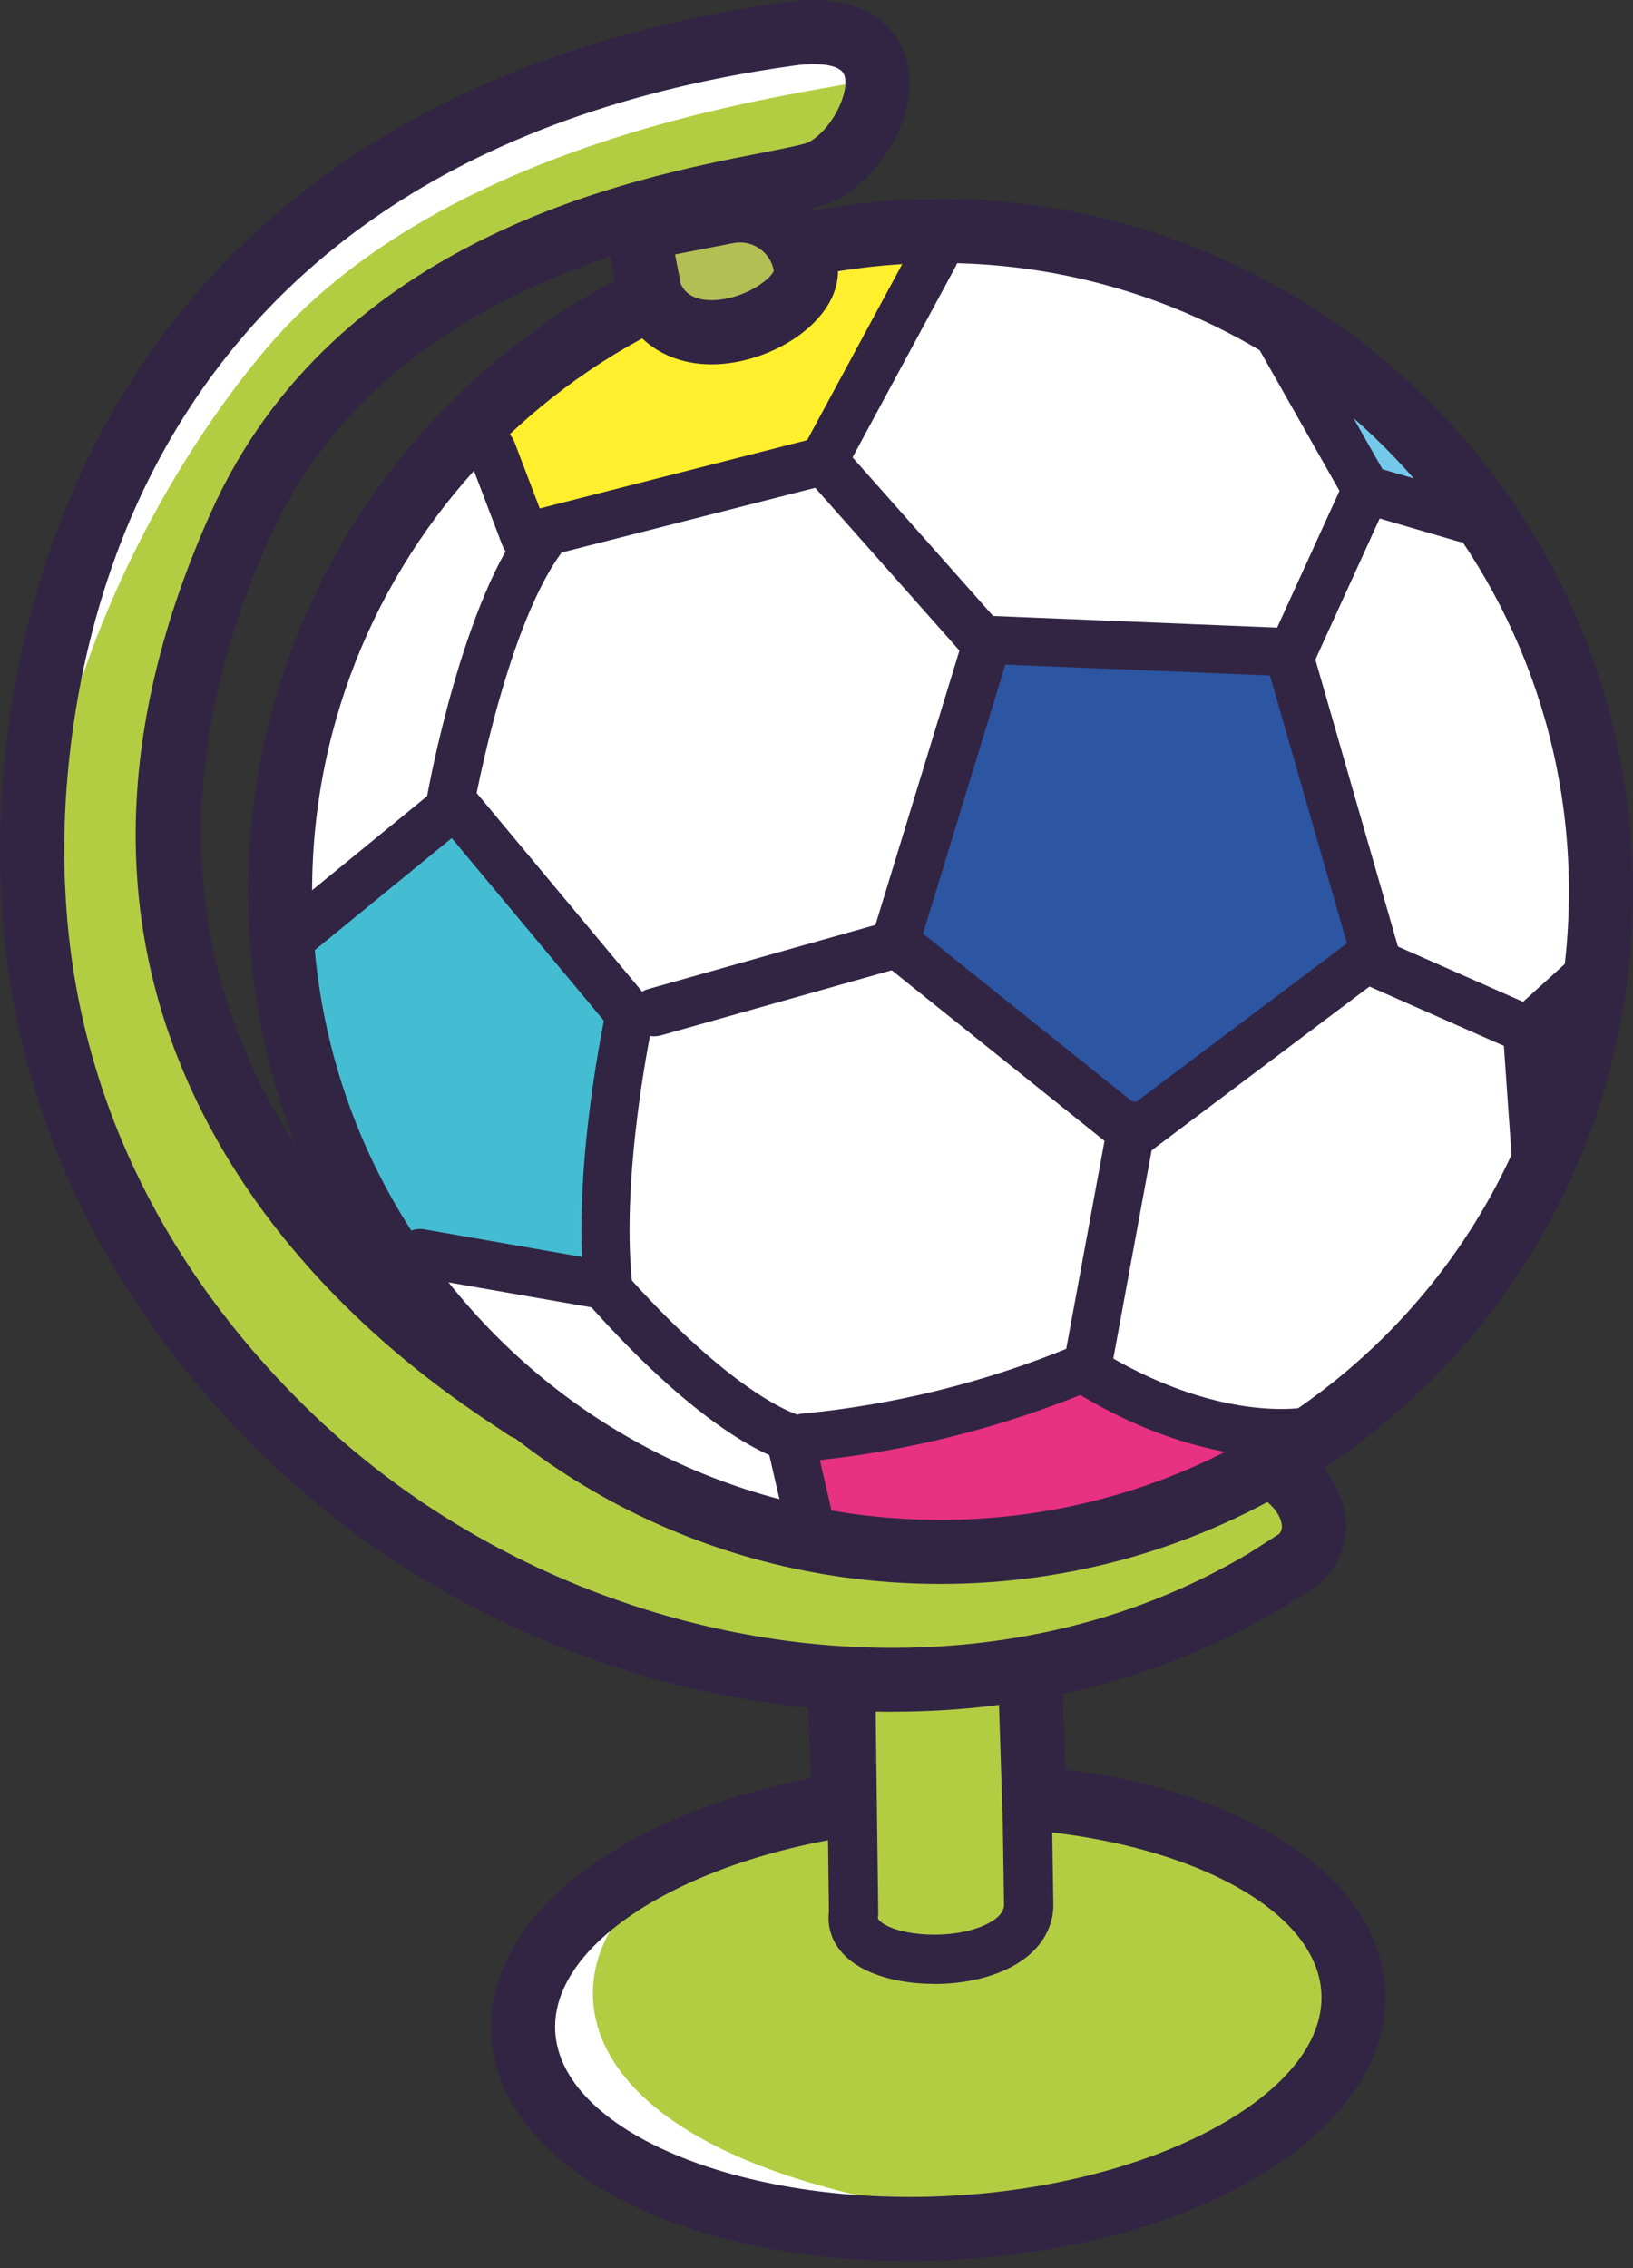 <?xml version="1.0" encoding="UTF-8"?> <svg xmlns="http://www.w3.org/2000/svg" width="90" height="125" viewBox="0 0 90 125" fill="none"><rect x="0" y="0" width="90" height="125" fill="#333333" stroke="none"/><path d="M51.552 85.554C71.779 85.554 88.177 69.308 88.177 49.269C88.177 29.23 71.779 12.984 51.552 12.984C31.325 12.984 14.928 29.23 14.928 49.269C14.928 69.308 31.325 85.554 51.552 85.554Z" fill="white"></path><path d="M52.218 122.636C64.852 122.018 74.834 116.192 74.513 109.624C74.192 103.056 63.689 98.233 51.055 98.851C38.421 99.469 28.439 105.294 28.76 111.862C29.082 118.43 39.584 123.253 52.218 122.636Z" fill="#B3CD42"></path><path d="M35.222 104.377C38.564 101.146 41.473 100.863 45.495 99.565C35.889 101.428 28.105 106.496 29.275 111.847C31.991 124.279 49.694 120.16 52.06 121.895C31.651 118.831 29.947 109.476 35.222 104.377Z" fill="white"></path><path d="M50.082 124.61C37.346 124.61 27.421 119.334 27.068 112.103C26.693 104.448 37.222 97.918 51.04 97.239C64.858 96.563 75.974 102.028 76.35 109.688C76.725 117.343 66.196 123.872 52.378 124.552C51.605 124.592 50.837 124.61 50.082 124.61ZM53.278 100.717C52.598 100.717 51.91 100.735 51.217 100.766C39.774 101.327 30.331 106.439 30.6 111.931C30.869 117.423 40.767 121.586 52.21 121.025C63.653 120.464 73.096 115.352 72.827 109.86C72.575 104.704 63.825 100.717 53.278 100.717Z" fill="#322544"></path><path d="M75.294 48.92C75.232 48.531 75.162 48.147 75.087 47.759C75.016 47.591 74.945 47.419 74.875 47.251C73.82 44.638 72.945 41.953 72.054 39.278C71.634 38.02 71.211 36.762 70.76 35.512C70.685 35.309 70.619 35.124 70.553 34.947C65.056 35.318 59.551 35.592 54.046 35.835C53.556 38.581 52.837 41.3 52.121 43.989C51.459 46.461 50.806 48.938 50.152 51.414C51.751 52.293 53.252 53.37 54.611 54.721C55.794 55.9 56.801 57.193 58.028 58.336C58.236 58.531 58.355 58.645 58.425 58.721C58.505 58.76 58.637 58.835 58.863 58.977C59.754 59.537 60.624 60.115 61.542 60.632C62.408 61.118 63.291 61.572 64.178 62.01C66.076 60.628 67.855 59.242 69.657 57.723C71.321 56.319 73.007 54.889 74.526 53.326C74.57 53.277 74.751 53.087 74.919 52.915C75.056 52.73 75.237 52.487 75.285 52.407C75.307 52.372 75.329 52.328 75.347 52.279C75.396 51.962 75.488 51.48 75.484 51.299C75.475 50.761 75.422 50.222 75.382 49.688C75.369 49.507 75.312 49.044 75.299 48.916L75.294 48.92Z" fill="#2C55A2"></path><path d="M67.745 78.653C64.902 77.638 61.785 76.79 58.748 76.119C58.174 76.234 57.574 76.362 56.92 76.512C53.221 77.355 49.729 78.733 46.117 79.845C45.411 80.066 44.696 80.269 43.981 80.463C43.596 81.858 43.212 83.258 42.833 84.653C45.234 84.741 47.636 84.821 50.033 84.891C54.867 85.037 57.441 84.882 61.891 83.796C63.789 83.333 65.657 82.772 67.493 82.123C67.189 82.216 68.129 81.823 68.796 81.54C68.434 80.587 68.089 79.624 67.749 78.658L67.745 78.653Z" fill="#E83182"></path><path d="M77.246 21.346C76.359 21.655 75.471 21.959 74.575 22.242C73.891 22.463 73.202 22.666 72.513 22.86C72.478 22.992 72.443 23.12 72.407 23.253C72.92 24.229 73.485 25.173 74.072 26.109C74.284 26.449 74.456 26.802 74.602 27.16C75.855 27.204 77.105 27.248 78.359 27.288C79.078 27.31 79.74 27.323 80.372 27.332C79.361 25.319 78.341 23.315 77.242 21.35L77.246 21.346Z" fill="#74C9EA"></path><path d="M30.401 49.551C29.011 48.214 26.64 45.137 25.13 43.94C22.481 45.706 19.069 50.249 16.296 51.816C17.161 55.419 17.214 59.321 17.373 62.857C17.418 63.842 17.457 64.831 17.554 65.811C17.568 65.78 17.704 66.65 17.784 67.091C17.828 67.352 17.877 67.612 17.921 67.873C18.362 68.358 18.795 68.844 19.241 69.325C21.104 69.431 22.962 69.555 24.821 69.691C27.704 69.788 30.587 69.886 33.465 70.045C33.496 70.018 33.174 59.917 33.973 56.015C31.664 53.604 32.807 51.869 30.401 49.551Z" fill="#44BDD2"></path><path d="M43.381 15.483C40.617 15.651 38.415 15.823 36.216 16.159C33.02 18.971 29.643 21.589 26.124 23.986C26.309 24.485 26.495 24.988 26.694 25.482C26.769 25.672 27.095 26.432 27.166 26.608C27.576 27.54 28.009 28.462 28.446 29.381C32.177 28.829 35.911 28.281 39.629 27.623C41.28 27.332 42.94 27.028 44.6 26.723C46.661 22.904 49.045 17.916 51.045 14.062C48.59 14.092 45.836 15.337 43.386 15.488L43.381 15.483Z" fill="#FFEF2C"></path><path d="M52.638 108.073C50.325 108.161 48.343 106.016 48.237 103.305L47.963 92.939C47.857 90.229 49.685 91.906 52.003 91.814C54.316 91.725 56.298 93.871 56.404 96.582L56.651 102.974C56.757 105.685 54.952 107.98 52.638 108.069V108.073Z" fill="#B3CD42"></path><path d="M55.248 99.862L55.031 93.151C54.983 91.933 53.274 90.304 52.051 90.304C52.034 90.304 52.016 90.304 51.998 90.304L50.842 90.348C50.272 90.37 49.53 90.785 48.952 91.403C48.374 92.017 48.016 92.772 48.038 93.328L48.281 99.155L44.754 99.301L44.511 93.469C44.387 90.295 47.513 86.944 50.709 86.82L51.866 86.776C53.385 86.719 55.027 87.408 56.373 88.67C57.706 89.924 58.505 91.513 58.567 93.023L58.784 99.747L55.252 99.862H55.248Z" fill="#322544"></path><path d="M51.486 109.335C49.724 109.335 48.007 108.916 46.939 108.103C45.998 107.388 45.557 106.412 45.685 105.34L45.535 93.424L48.25 93.389L48.404 105.53L48.387 105.649C48.378 105.702 48.365 105.777 48.586 105.945C49.592 106.708 52.488 106.925 54.307 106.077C54.952 105.777 55.3 105.419 55.336 105.017L55.159 93.491L57.874 93.447L58.055 105.075V105.119C57.98 106.58 57.057 107.794 55.455 108.54C54.298 109.079 52.881 109.339 51.495 109.339L51.486 109.335Z" fill="#322544"></path><path d="M38.564 84.635C34.825 83.267 30.45 81.192 27.708 78.101L27.395 78.07C24.852 76.26 -1.182 61.233 12.769 30.105C20.68 12.45 42.943 12.318 44.916 10.543C46.236 9.351 48.466 1.453 46.448 1.811C30.516 4.645 19.232 9.973 19.232 9.973C-1.01 25.624 1.29 48.562 1.374 50.342C2.164 67.109 12.592 77.483 15.492 80.278C28.017 92.348 46.797 96.603 61.759 91.672C64.951 90.621 67.48 89.31 69.242 88.269L72.292 85.69C72.769 85.271 69.568 81.969 69.639 81.408C58.496 83.32 49.274 88.547 38.568 84.626L38.564 84.635Z" fill="#B3CD42"></path><path d="M2.796 44.254C4.107 35.707 9.06 25.774 14.786 19.085C25.306 6.804 46.285 5.003 47.499 4.429C50.17 2.958 43.243 3.947 45.857 2.415C46.117 2.239 46.356 2.071 46.572 1.912C30.935 4.768 19.912 9.973 19.912 9.973C0.354 25.094 1.838 47.017 2.036 50.086C2.244 48.13 2.496 46.183 2.796 44.254Z" fill="white"></path><path d="M28.926 30.917C28.387 30.917 27.889 30.586 27.69 30.065L25.876 25.301C25.615 24.617 25.959 23.853 26.644 23.593C27.328 23.332 28.092 23.677 28.352 24.361L29.747 28.021L44.484 24.259L50.333 13.43C50.682 12.785 51.481 12.547 52.13 12.896C52.774 13.245 53.013 14.048 52.664 14.693L46.541 26.034C46.364 26.361 46.06 26.595 45.702 26.687L29.262 30.881C29.151 30.908 29.041 30.921 28.935 30.921L28.926 30.917Z" fill="#322544"></path><path d="M62.493 63.803C62.197 63.803 61.906 63.705 61.663 63.511L48.511 52.964C48.087 52.624 47.915 52.064 48.074 51.543L53.178 34.873C53.354 34.299 53.902 33.915 54.498 33.937L71.053 34.617C71.622 34.639 72.112 35.027 72.271 35.575L77.035 52.13C77.185 52.66 76.999 53.225 76.558 53.556L63.292 63.533C63.053 63.71 62.775 63.798 62.497 63.798L62.493 63.803ZM50.869 51.459L62.519 60.8L74.236 51.989L69.989 37.226L55.407 36.626L50.869 51.459Z" fill="#322544"></path><path d="M34.715 57.224C34.335 57.224 33.96 57.061 33.695 56.748L24.896 46.188L17.179 52.501C16.614 52.964 15.78 52.88 15.316 52.315C14.853 51.75 14.937 50.916 15.502 50.452L24.234 43.309C24.795 42.85 25.625 42.93 26.088 43.486L35.725 55.052C36.193 55.613 36.118 56.452 35.558 56.92C35.31 57.127 35.01 57.229 34.71 57.229L34.715 57.224Z" fill="#322544"></path><path d="M33.518 72.195C32.847 72.195 32.273 71.691 32.203 71.007C31.509 64.407 33.337 55.971 33.416 55.617C33.571 54.902 34.273 54.447 34.993 54.606C35.708 54.765 36.158 55.472 36.004 56.182C35.986 56.266 34.189 64.557 34.838 70.729C34.913 71.457 34.388 72.106 33.659 72.186C33.611 72.19 33.567 72.195 33.518 72.195Z" fill="#322544"></path><path d="M33.523 72.195C33.448 72.195 33.368 72.186 33.293 72.172L22.919 70.358C22.199 70.23 21.718 69.546 21.842 68.826C21.97 68.106 22.658 67.625 23.373 67.749L33.748 69.563C34.468 69.691 34.949 70.376 34.825 71.095C34.715 71.74 34.154 72.19 33.523 72.19V72.195Z" fill="#322544"></path><path d="M70.593 80.308C68.302 80.308 64.095 79.752 58.956 76.525C58.338 76.136 58.148 75.32 58.537 74.697C58.925 74.079 59.742 73.889 60.364 74.278C67.062 78.485 71.869 77.571 71.918 77.562C72.629 77.417 73.331 77.876 73.481 78.587C73.631 79.297 73.18 79.999 72.47 80.154C72.39 80.172 71.728 80.308 70.593 80.308Z" fill="#322544"></path><path d="M44.514 84.807C43.91 84.807 43.367 84.392 43.225 83.779L42.307 79.797C42.157 79.148 42.514 78.486 43.141 78.256L43.888 77.982C43.993 77.942 44.104 77.916 44.219 77.907C49.357 77.413 54.386 76.159 59.154 74.177C59.829 73.899 60.606 74.216 60.884 74.892C61.167 75.567 60.844 76.344 60.169 76.623C55.379 78.614 50.342 79.907 45.185 80.468L45.812 83.183C45.976 83.894 45.53 84.604 44.819 84.772C44.718 84.794 44.62 84.807 44.519 84.807H44.514Z" fill="#322544"></path><path d="M80.751 29.897C80.627 29.897 80.504 29.879 80.38 29.844L74.937 28.255C74.606 28.157 74.327 27.937 74.155 27.637L69.392 19.244C69.03 18.608 69.255 17.801 69.891 17.439C70.526 17.077 71.334 17.302 71.696 17.937L76.195 25.862L81.122 27.301C81.823 27.504 82.225 28.241 82.022 28.943C81.855 29.522 81.325 29.897 80.751 29.897Z" fill="#322544"></path><path d="M84.716 66.182C84.027 66.182 83.445 65.647 83.396 64.95L82.831 56.897C82.8 56.491 82.959 56.094 83.264 55.825L86.575 52.823C87.118 52.333 87.952 52.372 88.447 52.915C88.936 53.458 88.897 54.293 88.354 54.787L85.519 57.356L86.04 64.764C86.093 65.493 85.542 66.129 84.813 66.177C84.782 66.177 84.751 66.177 84.721 66.177L84.716 66.182Z" fill="#322544"></path><path d="M54.329 36.815C53.963 36.815 53.601 36.665 53.336 36.369L44.493 26.392C44.008 25.845 44.06 25.006 44.603 24.52C45.151 24.034 45.99 24.083 46.475 24.63L55.318 34.608C55.804 35.155 55.751 35.994 55.208 36.479C54.956 36.705 54.643 36.81 54.329 36.81V36.815Z" fill="#322544"></path><path d="M71.224 37.27C71.038 37.27 70.853 37.23 70.676 37.151C70.01 36.846 69.718 36.06 70.018 35.398L74.102 26.44C74.407 25.774 75.192 25.482 75.855 25.783C76.521 26.087 76.813 26.873 76.513 27.535L72.429 36.493C72.208 36.978 71.727 37.27 71.224 37.27Z" fill="#322544"></path><path d="M83.245 57.679C83.069 57.679 82.883 57.644 82.711 57.564L74.999 54.16C74.328 53.865 74.028 53.083 74.323 52.412C74.619 51.741 75.4 51.441 76.072 51.737L83.784 55.141C84.455 55.436 84.755 56.218 84.46 56.889C84.239 57.383 83.757 57.679 83.245 57.679Z" fill="#322544"></path><path d="M60.002 76.273C59.922 76.273 59.843 76.264 59.759 76.251C59.039 76.119 58.563 75.43 58.695 74.71L61.075 61.784C61.207 61.065 61.891 60.588 62.615 60.72C63.335 60.853 63.812 61.541 63.679 62.261L61.3 75.187C61.181 75.827 60.624 76.273 59.998 76.273H60.002Z" fill="#322544"></path><path d="M36.07 57.114C35.491 57.114 34.962 56.734 34.794 56.147C34.595 55.445 35.006 54.712 35.708 54.513L48.974 50.77C49.68 50.575 50.409 50.981 50.607 51.684C50.806 52.385 50.395 53.118 49.693 53.317L36.427 57.061C36.308 57.096 36.184 57.109 36.065 57.109L36.07 57.114Z" fill="#322544"></path><path d="M24.847 45.432C24.767 45.432 24.692 45.428 24.613 45.41C23.893 45.282 23.412 44.593 23.54 43.874C23.62 43.432 25.509 33 29.081 28.537C29.54 27.968 30.37 27.875 30.944 28.33C31.513 28.789 31.606 29.619 31.151 30.193C27.999 34.13 26.167 44.236 26.149 44.337C26.035 44.977 25.478 45.428 24.847 45.428V45.432Z" fill="#322544"></path><path d="M44.069 80.698C44.007 80.698 43.95 80.698 43.888 80.684C43.455 80.627 39.442 79.863 32.07 71.457C31.588 70.906 31.641 70.071 32.193 69.59C32.745 69.109 33.58 69.162 34.061 69.714C40.731 77.32 44.241 78.062 44.276 78.066C45 78.163 45.49 78.83 45.393 79.554C45.3 80.216 44.722 80.698 44.064 80.698H44.069Z" fill="#322544"></path><path d="M49.208 94.339C36.794 94.339 24.026 89.385 14.72 80.419C5.683 71.709 0.611 60.946 0.063 49.295L0.063 49.185C-0.144 45.516 -0.109 35.91 4.527 25.919C9.144 15.969 19.607 3.418 43.257 0.115C48.126 -0.564 49.508 1.934 49.879 3.038C50.859 5.974 48.74 9.567 46.228 10.954C45.584 11.311 44.661 11.501 42.63 11.894C36.132 13.161 20.914 16.132 14.839 29.69C6.716 47.816 11.877 64.169 29.364 75.735C29.651 75.925 29.867 76.071 30.017 76.172C30.812 76.737 30.997 77.841 30.432 78.635C29.867 79.43 28.763 79.616 27.969 79.05C27.845 78.962 27.655 78.839 27.417 78.68C24.998 77.082 17.643 72.212 12.584 63.89C6.116 53.246 5.789 41.252 11.621 28.246C18.446 13.02 34.922 9.801 41.959 8.428C43.036 8.216 44.255 7.978 44.559 7.846C45.888 7.113 46.842 5.073 46.537 4.155C46.321 3.501 44.957 3.449 43.756 3.616C3.476 9.241 3.238 42.4 3.595 48.991L3.604 49.123C4.112 59.86 8.805 69.797 17.184 77.872C29.046 89.306 46.926 93.721 61.671 88.865C64.125 88.057 66.522 86.971 68.783 85.633L70.487 84.547C70.602 84.419 70.655 84.278 70.65 84.105C70.641 83.77 70.412 83.231 69.794 82.732C69.03 82.123 68.906 81.011 69.516 80.251C70.125 79.488 71.237 79.364 71.997 79.973C73.352 81.055 74.147 82.534 74.178 84.026C74.204 85.284 73.692 86.436 72.734 87.275C72.668 87.333 72.593 87.386 72.518 87.434L70.646 88.626C70.646 88.626 70.611 88.648 70.597 88.657C68.107 90.127 65.472 91.323 62.77 92.215C58.435 93.646 53.848 94.334 49.217 94.334L49.208 94.339Z" fill="#322544"></path><path d="M51.835 87.293C39.928 87.293 28.913 81.885 21.625 72.451C16.42 65.718 13.669 57.653 13.669 49.128C13.669 28.083 30.79 10.962 51.835 10.962C72.88 10.962 90 28.083 90 49.128C90 62.323 83.325 74.402 72.147 81.443C66.072 85.271 59.048 87.293 51.83 87.293H51.835ZM51.835 14.494C32.737 14.494 17.201 30.03 17.201 49.128C17.201 56.867 19.695 64.186 24.419 70.292C31.037 78.852 41.032 83.761 51.835 83.761C58.382 83.761 64.757 81.925 70.266 78.455C80.411 72.062 86.468 61.1 86.468 49.128C86.468 30.03 70.933 14.494 51.835 14.494Z" fill="#322544"></path><path d="M35.831 16.203L35.138 12.622L40.096 11.66C42.065 11.276 43.989 12.578 44.373 14.547C45.089 17.289 37.606 20.52 35.831 16.203Z" fill="#B2BF55"></path><path d="M39.221 20.079C36.926 20.079 35.045 18.936 34.198 16.874C34.153 16.768 34.118 16.653 34.096 16.538L33.403 12.958C33.315 12.499 33.412 12.022 33.672 11.634C33.933 11.245 34.339 10.976 34.798 10.887L39.756 9.925C41.173 9.651 42.612 9.947 43.813 10.755C45 11.559 45.808 12.764 46.091 14.159C46.687 16.613 44.373 18.768 41.764 19.642C40.882 19.938 40.025 20.079 39.217 20.079H39.221ZM37.531 15.678C37.703 16.026 38.144 16.644 39.531 16.53C41.173 16.393 42.493 15.355 42.647 14.923C42.647 14.909 42.643 14.896 42.639 14.883C42.546 14.393 42.259 13.969 41.84 13.687C41.42 13.404 40.921 13.302 40.431 13.395L37.204 14.022L37.526 15.678H37.531Z" fill="#322544"></path></svg> 